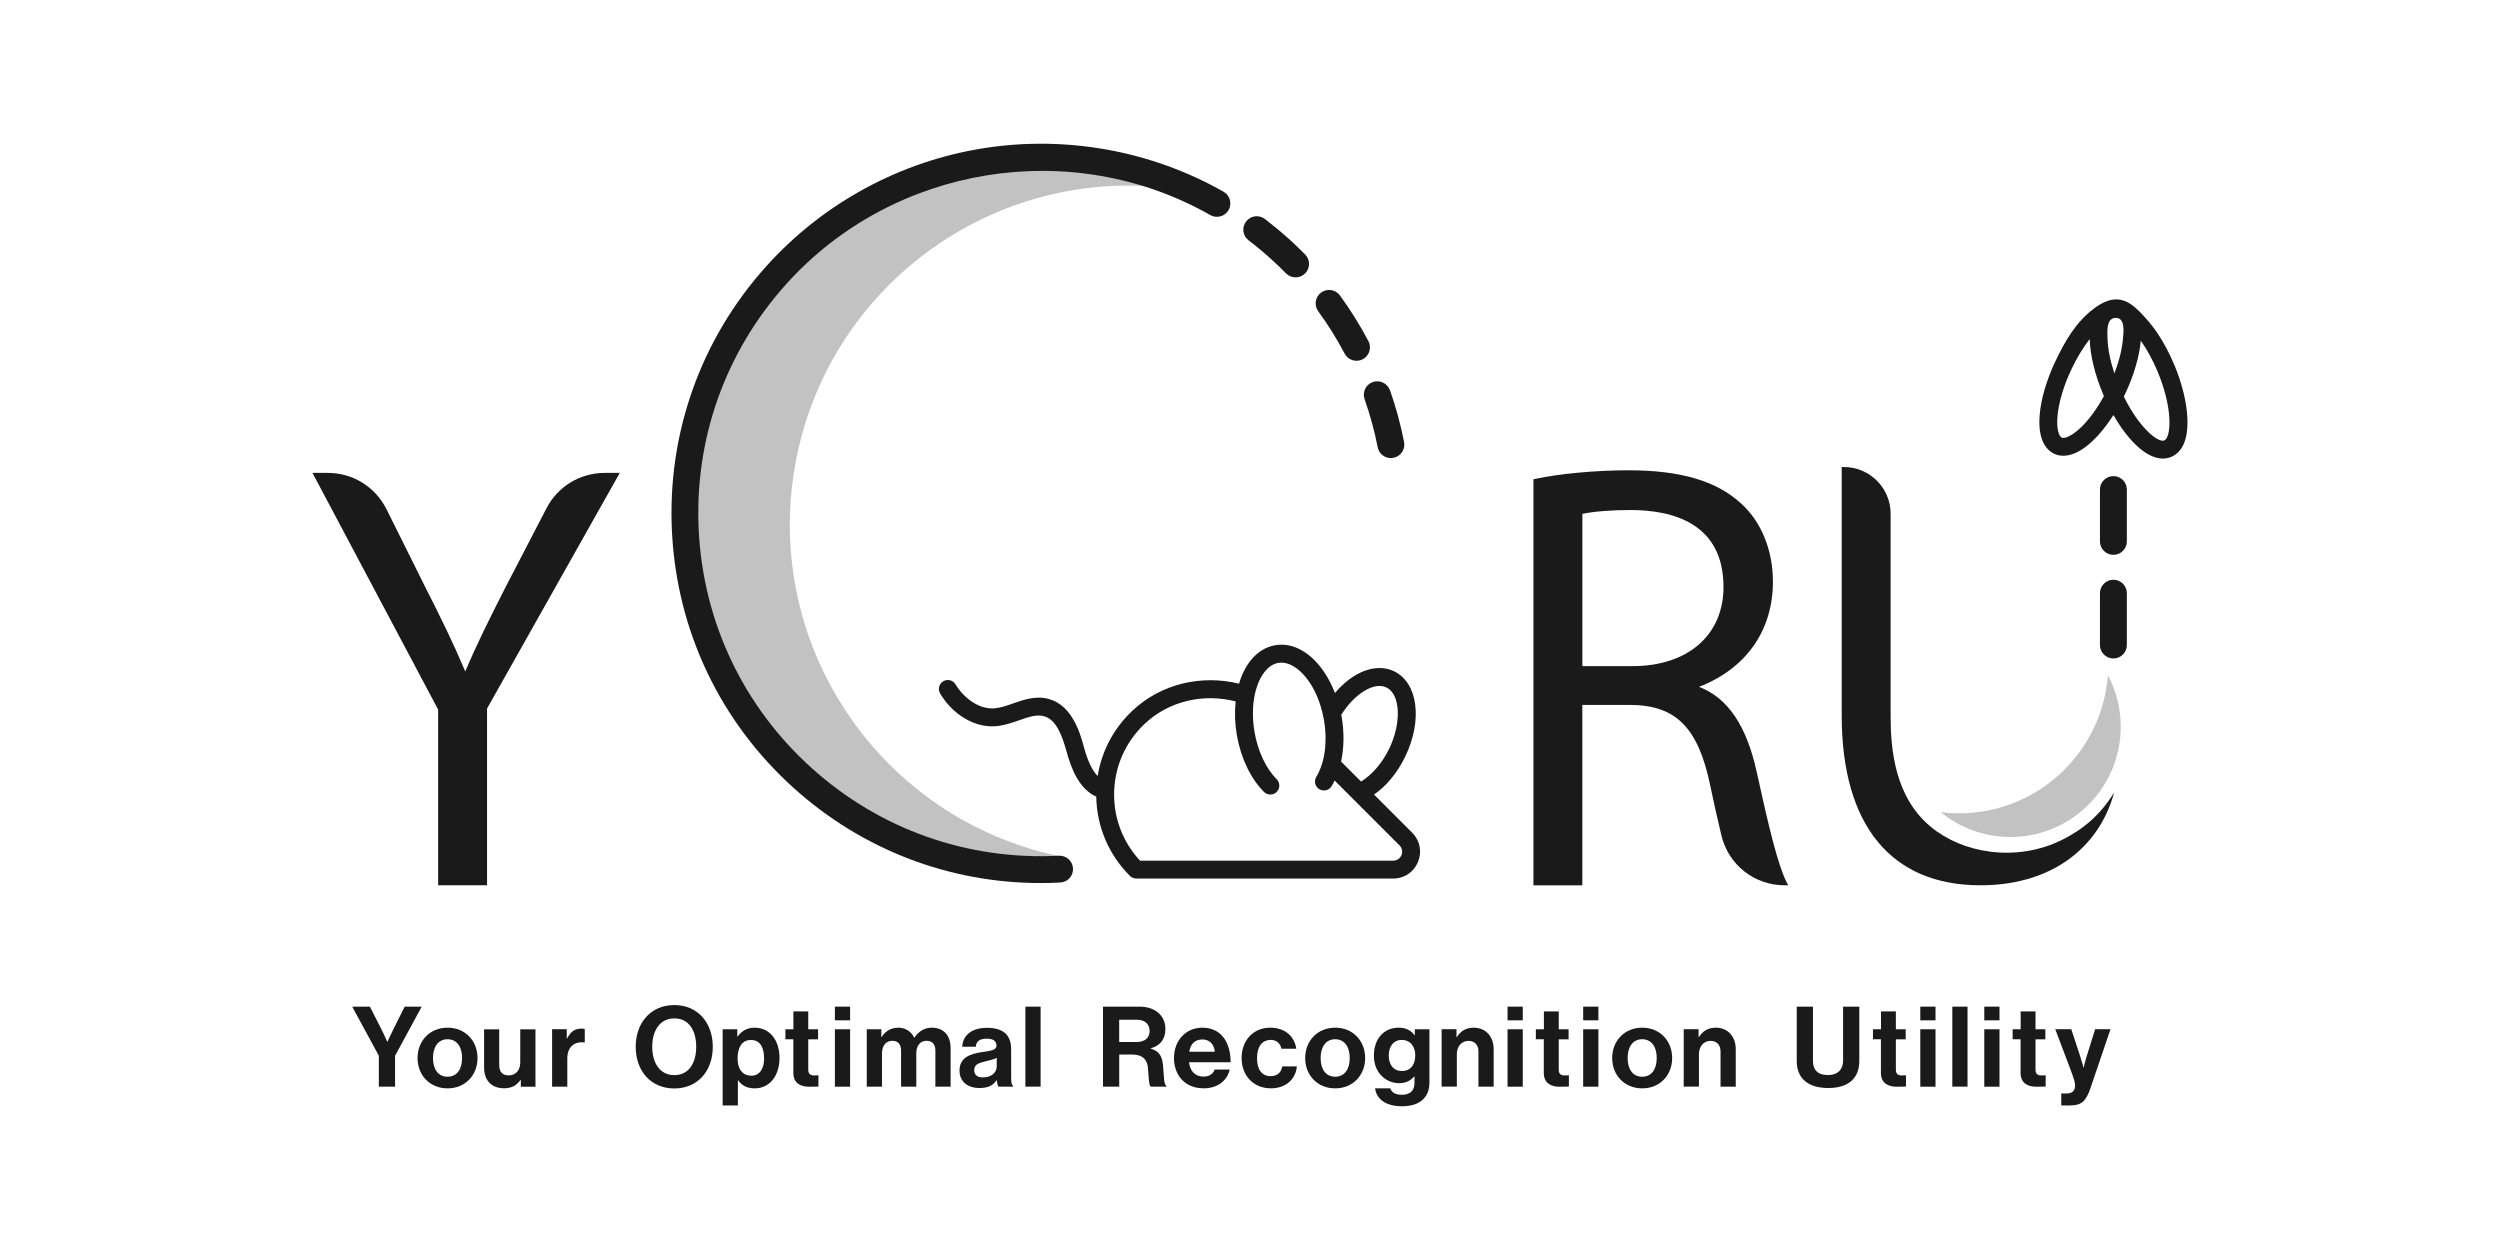 <?xml version="1.0" encoding="UTF-8"?>
<svg id="logo_design" xmlns="http://www.w3.org/2000/svg" version="1.1" viewBox="0 0 566.93 283.46">
  <!-- Generator: Adobe Illustrator 29.0.1, SVG Export Plug-In . SVG Version: 2.1.0 Build 192)  -->
  <defs>
    <style>
      .st0 {
        fill: none;
      }

      .st1 {
        fill: #c3c2c2;
      }

      .st2 {
        fill: #1a1a1a;
      }
    </style>
  </defs>
  <path class="st2" d="M493,82.59c-1.02-2.43-2.25-4.78-3.71-6.98-1.16-1.75-2.53-3.34-3.99-4.84-1.33-1.35-2.9-2.65-4.86-2.85-2.03-.21-3.98.83-5.61,2.06-4.06,3.05-6.55,7.38-8.69,11.88-2.07,4.35-3.36,8.78-3.62,12.49-.42,5.87,1.88,7.87,3.28,8.54.5.24,1.21.46,2.1.46,1.61,0,3.83-.71,6.59-3.3,1.66-1.56,3.29-3.59,4.78-5.93,3.2,5.59,7.38,9.87,11.2,9.87.65,0,1.3-.12,1.92-.39,5.28-2.23,4.31-12.26.62-21.02ZM479.49,84.7c-.96-2.9-1.51-5.69-1.57-8.07-.03-1.36-.3-4.3,1.64-4.53,2.56-.3,1.98,3.55,1.84,4.99-.26,2.61-.98,5.16-1.92,7.6ZM471.7,97.1c-2,1.88-3.56,2.42-4.17,2.13-.6-.29-1.17-1.84-.97-4.58.23-3.21,1.38-7.13,3.24-11.03,1.2-2.53,2.6-4.82,4.08-6.73.12,3.69,1.19,8.11,3.04,12.49.06.15.13.29.19.44-1.63,2.96-3.5,5.51-5.4,7.28ZM490.81,99.88c-1.39.58-5.68-2.8-9.19-9.95.09-.18.18-.36.27-.54,1.93-4.05,3.25-8.4,3.58-12.14,1.39,1.98,2.69,4.34,3.78,6.93,3.63,8.62,3.07,15.06,1.55,15.7Z"/>
  <path class="st1" d="M179.74,109.26c5.18-40.85,41.54-70.11,82.15-66.94-31.7-11.02-68.3-.77-89.23,28.03-24.4,33.59-18.13,80.99,14.17,107.07,16.1,13,35.67,18.57,54.68,17.26.16-.01.17-.24.01-.27-39.56-7.53-66.93-44.66-61.79-85.15Z"/>
  <g>
    <path class="st2" d="M85.91,239.42l-6.04-11.14h4.01l2.74,5.38c.56,1.09,1.19,2.59,1.19,2.59h.05s.68-1.5,1.22-2.59l2.69-5.38h3.86l-6.04,11.14v7h-3.68v-7Z"/>
    <path class="st2" d="M94.69,239.93c0-3.88,2.77-6.88,6.8-6.88s6.8,2.99,6.8,6.88-2.77,6.88-6.8,6.88-6.8-2.99-6.8-6.88ZM104.79,239.93c0-2.54-1.19-4.26-3.3-4.26s-3.3,1.73-3.3,4.26,1.17,4.24,3.3,4.24,3.3-1.7,3.3-4.24Z"/>
    <path class="st2" d="M118.11,246.43v-1.52h-.08c-.89,1.19-1.9,1.88-3.73,1.88-2.89,0-4.52-1.85-4.52-4.69v-8.68h3.43v8.09c0,1.52.69,2.36,2.16,2.36,1.62,0,2.61-1.22,2.61-2.94v-7.51h3.45v13.02h-3.32Z"/>
    <path class="st2" d="M128.52,235.49h.08c.79-1.47,1.68-2.23,3.2-2.23.38,0,.61.02.81.1v3.02h-.08c-2.26-.23-3.88.96-3.88,3.7v6.34h-3.45v-13.02h3.33v2.08Z"/>
    <path class="st2" d="M144.16,237.39c0-5.43,3.4-9.47,8.75-9.47s8.73,4.04,8.73,9.47-3.37,9.44-8.73,9.44-8.75-4.01-8.75-9.44ZM157.88,237.39c0-3.63-1.62-6.45-4.95-6.45s-5.02,2.82-5.02,6.45,1.7,6.42,5.02,6.42,4.95-2.82,4.95-6.42Z"/>
    <path class="st2" d="M163.88,233.41h3.32v1.62h.08c.84-1.14,2.06-1.98,3.83-1.98,3.45,0,5.66,2.82,5.66,6.88s-2.28,6.88-5.63,6.88c-1.83,0-3.02-.74-3.76-1.85h-.05v5.73h-3.45v-17.28ZM173.27,240.03c0-2.46-.86-4.19-2.99-4.19s-3.02,1.85-3.02,4.19,1.09,3.91,3.15,3.91c1.75,0,2.87-1.45,2.87-3.91Z"/>
    <path class="st2" d="M178.12,233.41h1.8v-4.06h3.37v4.06h2.23v2.28h-2.23v6.9c0,.96.53,1.29,1.29,1.29.43,0,1.02-.03,1.02-.03v2.54s-.79.05-2.16.05c-1.68,0-3.53-.66-3.53-3.12v-7.64h-1.8v-2.28Z"/>
    <path class="st2" d="M189.33,228.28h3.45v3.1h-3.45v-3.1ZM189.33,233.41h3.45v13.02h-3.45v-13.02Z"/>
    <path class="st2" d="M196.54,233.41h3.32v1.75h.08c.71-1.19,1.98-2.11,3.78-2.11,1.65,0,2.97.91,3.6,2.28h.05c.89-1.42,2.26-2.28,3.91-2.28,2.74,0,4.29,1.78,4.29,4.62v8.75h-3.45v-8.17c0-1.47-.74-2.23-2-2.23-1.45,0-2.33,1.12-2.33,2.84v7.56h-3.45v-8.17c0-1.47-.74-2.23-2-2.23-1.4,0-2.33,1.12-2.33,2.84v7.56h-3.45v-13.02Z"/>
    <path class="st2" d="M226.01,244.98h-.05c-.66.99-1.6,1.75-3.83,1.75-2.66,0-4.54-1.4-4.54-3.98,0-2.87,2.33-3.78,5.23-4.19,2.16-.3,3.15-.48,3.15-1.47s-.74-1.55-2.18-1.55c-1.62,0-2.41.58-2.51,1.83h-3.07c.1-2.28,1.8-4.29,5.61-4.29s5.48,1.75,5.48,4.8v6.62c0,.99.15,1.57.46,1.8v.13h-3.32c-.2-.25-.33-.86-.41-1.45ZM226.03,241.83v-1.95c-.61.35-1.55.56-2.41.76-1.8.41-2.69.81-2.69,2.03s.81,1.65,2.03,1.65c1.98,0,3.07-1.22,3.07-2.49Z"/>
    <path class="st2" d="M232.53,228.28h3.45v18.14h-3.45v-18.14Z"/>
    <path class="st2" d="M250.12,228.28h8.32c3.5,0,5.84,2.03,5.84,5.05,0,2.13-.99,3.76-3.32,4.39v.08c1.67.48,2.54,1.45,2.77,3.65.25,2.56.15,4.52.79,4.8v.18h-3.53c-.46-.2-.51-2.23-.66-4.19-.15-1.98-1.27-3.1-3.55-3.1h-2.97v7.28h-3.68v-18.14ZM253.8,236.3h3.91c2,0,2.99-1.04,2.99-2.49s-.94-2.56-2.89-2.56h-4.01v5.05Z"/>
    <path class="st2" d="M266.23,239.9c0-3.86,2.61-6.85,6.42-6.85,4.19,0,6.42,3.2,6.42,7.84h-9.44c.25,2,1.37,3.25,3.32,3.25,1.34,0,2.13-.61,2.51-1.6h3.4c-.48,2.31-2.54,4.26-5.89,4.26-4.31,0-6.75-3.02-6.75-6.9ZM269.69,238.51h5.78c-.1-1.65-1.19-2.79-2.77-2.79-1.83,0-2.72,1.09-3.02,2.79Z"/>
    <path class="st2" d="M281.56,239.93c0-3.88,2.54-6.88,6.5-6.88,3.37,0,5.46,1.95,5.91,4.77h-3.37c-.23-1.14-1.12-2-2.39-2-2.08,0-3.15,1.6-3.15,4.11s.99,4.11,3.1,4.11c1.39,0,2.38-.74,2.61-2.21h3.32c-.23,2.77-2.39,4.97-5.86,4.97-4.11,0-6.67-2.99-6.67-6.88Z"/>
    <path class="st2" d="M295.98,239.93c0-3.88,2.77-6.88,6.8-6.88s6.8,2.99,6.8,6.88-2.77,6.88-6.8,6.88-6.8-2.99-6.8-6.88ZM306.08,239.93c0-2.54-1.19-4.26-3.3-4.26s-3.3,1.73-3.3,4.26,1.17,4.24,3.3,4.24,3.3-1.7,3.3-4.24Z"/>
    <path class="st2" d="M311.84,246.81h3.43c.28.81,1.02,1.45,2.61,1.45,1.95,0,2.89-.94,2.89-2.72v-1.42h-.08c-.76.86-1.75,1.52-3.4,1.52-2.89,0-5.73-2.28-5.73-6.22s2.33-6.37,5.63-6.37c1.62,0,2.82.63,3.6,1.73h.05v-1.37h3.32v12.03c0,1.83-.58,3.07-1.55,3.96-1.09,1.02-2.77,1.47-4.69,1.47-3.55,0-5.73-1.52-6.09-4.06ZM320.95,239.35c0-1.9-1.02-3.53-3.1-3.53-1.75,0-2.92,1.37-2.92,3.55s1.17,3.5,2.94,3.5c2.18,0,3.07-1.6,3.07-3.53Z"/>
    <path class="st2" d="M330.29,235.18h.08c.89-1.4,2.08-2.13,3.86-2.13,2.69,0,4.49,2.03,4.49,4.87v8.5h-3.45v-7.99c0-1.4-.81-2.39-2.26-2.39-1.52,0-2.64,1.22-2.64,2.99v7.38h-3.45v-13.02h3.37v1.78Z"/>
    <path class="st2" d="M341.87,228.28h3.45v3.1h-3.45v-3.1ZM341.87,233.41h3.45v13.02h-3.45v-13.02Z"/>
    <path class="st2" d="M348.31,233.41h1.8v-4.06h3.37v4.06h2.23v2.28h-2.23v6.9c0,.96.53,1.29,1.29,1.29.43,0,1.01-.03,1.01-.03v2.54s-.79.05-2.16.05c-1.67,0-3.53-.66-3.53-3.12v-7.64h-1.8v-2.28Z"/>
    <path class="st2" d="M359.02,228.28h3.45v3.1h-3.45v-3.1ZM359.02,233.41h3.45v13.02h-3.45v-13.02Z"/>
    <path class="st2" d="M365.6,239.93c0-3.88,2.77-6.88,6.8-6.88s6.8,2.99,6.8,6.88-2.77,6.88-6.8,6.88-6.8-2.99-6.8-6.88ZM375.7,239.93c0-2.54-1.19-4.26-3.3-4.26s-3.3,1.73-3.3,4.26,1.17,4.24,3.3,4.24,3.3-1.7,3.3-4.24Z"/>
    <path class="st2" d="M385.19,235.18h.08c.89-1.4,2.08-2.13,3.86-2.13,2.69,0,4.49,2.03,4.49,4.87v8.5h-3.45v-7.99c0-1.4-.81-2.39-2.26-2.39-1.52,0-2.64,1.22-2.64,2.99v7.38h-3.45v-13.02h3.37v1.78Z"/>
    <path class="st2" d="M407.45,240.59v-12.31h3.68v12.31c0,1.88.94,3.2,3.4,3.2,2.33,0,3.43-1.37,3.43-3.25v-12.26h3.68v12.31c0,3.88-2.39,6.14-7.03,6.14s-7.16-2.21-7.16-6.14Z"/>
    <path class="st2" d="M424.76,233.41h1.8v-4.06h3.37v4.06h2.23v2.28h-2.23v6.9c0,.96.53,1.29,1.29,1.29.43,0,1.01-.03,1.01-.03v2.54s-.79.05-2.16.05c-1.67,0-3.53-.66-3.53-3.12v-7.64h-1.8v-2.28Z"/>
    <path class="st2" d="M435.47,228.28h3.45v3.1h-3.45v-3.1ZM435.47,233.41h3.45v13.02h-3.45v-13.02Z"/>
    <path class="st2" d="M442.73,228.28h3.45v18.14h-3.45v-18.14Z"/>
    <path class="st2" d="M449.98,228.28h3.45v3.1h-3.45v-3.1ZM449.98,233.41h3.45v13.02h-3.45v-13.02Z"/>
    <path class="st2" d="M456.43,233.41h1.8v-4.06h3.37v4.06h2.23v2.28h-2.23v6.9c0,.96.53,1.29,1.29,1.29.43,0,1.01-.03,1.01-.03v2.54s-.79.05-2.16.05c-1.67,0-3.53-.66-3.53-3.12v-7.64h-1.8v-2.28Z"/>
    <path class="st2" d="M467.42,247.97h1.22c1.37,0,1.93-.71,1.93-1.78,0-.71-.25-1.55-.99-3.53l-3.5-9.26h3.63l1.93,5.86c.41,1.19.84,2.84.84,2.84h.05s.35-1.65.76-2.84l1.83-5.86h3.48l-4.54,13.35c-.99,2.89-1.95,3.93-4.59,3.93h-2.03v-2.72Z"/>
  </g>
  <path class="st2" d="M277.49,43.49c-16.34-9.29-35.63-12.81-54.31-9.9-18.95,2.95-36.47,12.43-49.34,26.71-14.99,16.63-22.61,38.11-21.45,60.47,1.16,22.36,10.96,42.93,27.59,57.92,15.53,13.99,35.27,21.56,56.02,21.56,1.48,0,2.96-.04,4.45-.12,1.68-.09,2.97-1.52,2.88-3.2-.09-1.68-1.55-2.96-3.2-2.88-20.73,1.08-40.65-5.98-56.08-19.89-15.43-13.9-24.51-32.98-25.59-53.72-1.08-20.74,5.99-40.65,19.89-56.08,24.25-26.91,64.67-33.46,96.11-15.59,1.46.83,3.32.32,4.15-1.14.83-1.46.32-3.32-1.14-4.15Z"/>
  <path class="st2" d="M315.19,88.5c-.56-1.59-2.3-2.42-3.88-1.86-1.59.56-2.42,2.3-1.86,3.88,1.25,3.54,2.25,7.21,2.97,10.9.28,1.45,1.56,2.46,2.99,2.46.19,0,.39-.02.59-.06,1.65-.32,2.73-1.92,2.41-3.57-.78-3.98-1.85-7.93-3.2-11.76Z"/>
  <path class="st2" d="M310.31,77.34c-1.89-3.58-4.06-7.06-6.45-10.34-.99-1.36-2.9-1.65-4.26-.66-1.36.99-1.65,2.9-.66,4.26,2.22,3.04,4.23,6.26,5.98,9.58.55,1.04,1.6,1.63,2.7,1.63.48,0,.96-.11,1.42-.35,1.49-.78,2.06-2.63,1.28-4.11Z"/>
  <path class="st2" d="M292.25,54.15c-1.74-1.56-3.56-3.07-5.41-4.49-1.34-1.02-3.25-.76-4.27.58-1.02,1.34-.76,3.25.58,4.27,1.72,1.31,3.41,2.71,5.02,4.17,1.18,1.07,2.35,2.18,3.46,3.31.6.61,1.38.91,2.17.91s1.54-.29,2.14-.87c1.2-1.18,1.22-3.11.04-4.31-1.2-1.22-2.45-2.42-3.72-3.57Z"/>
  <path class="st2" d="M123.92,115.28l-9.33,17.98c-3.47,6.82-6.55,12.98-9.08,19.01-2.67-6.33-5.52-12.15-8.95-18.89l-8.9-17.88c-2.53-5.09-7.64-8.26-13.34-8.26h-3.46l28.5,53.68v39.83h11.09v-40.07l30.1-53.44h-3.41c-5.58,0-10.65,3.08-13.22,8.03Z"/>
  <path class="st2" d="M398.39,175.14c-2.29-10.55-6.58-16.9-13.1-19.38,10.66-4.13,16.76-12.77,16.76-23.84,0-7.07-2.58-13.49-7.08-17.61-5.6-5.23-13.77-7.66-25.72-7.66-7.36,0-15.45.75-21.11,1.95l-.4.09v92.08h11.09v-40.91h10.78c10.38,0,15.48,5.09,18.2,18.17.94,4.48,1.81,8.35,2.58,11.51,1.61,6.61,7.49,11.22,14.3,11.22h.83l-.38-.74c-1.9-3.67-4.07-12.6-6.75-24.88ZM390.84,133.12c0,10.9-8.09,17.94-20.61,17.94h-11.39v-34.53c2.57-.55,6.6-.87,10.9-.87,9.62,0,21.1,3.03,21.1,17.46Z"/>
  <path class="st2" d="M479.26,107.97c-1.68,0-3.05,1.36-3.05,3.05v11.75c0,1.68,1.36,3.05,3.05,3.05s3.05-1.36,3.05-3.05v-11.75c0-1.68-1.36-3.05-3.05-3.05Z"/>
  <path class="st2" d="M479.26,131.47c-1.68,0-3.05,1.36-3.05,3.05v11.75c0,1.68,1.36,3.05,3.05,3.05s3.05-1.36,3.05-3.05v-11.75c0-1.68-1.36-3.05-3.05-3.05Z"/>
  <path class="st2" d="M467.39,190.57c-3.61,1.78-7.74,2.74-11.95,2.8-1.43.02-2.86-.07-4.26-.26-5.07-.67-9.66-2.6-13.28-5.57-8.21-6.74-9.16-17.59-9.16-25.17v-45.88c0-5.83-4.75-10.58-10.58-10.58h-.51v56.35c0,24.83,11.17,38.5,31.46,38.5,8.7,0,16.21-2.5,21.72-7.23,4.29-3.68,7.09-8.36,8.6-13.8h0c-3.18,5.11-6.95,8.33-12.05,10.85Z"/>
  <path class="st1" d="M478.01,153.1c-1.31,17.52-15.93,31.34-33.79,31.34-1.39,0-2.75-.09-4.09-.25,4.31,3.51,9.8,5.62,15.79,5.62,13.81,0,25-11.19,25-25,0-4.23-1.05-8.21-2.91-11.71Z"/>
  <path class="st0" d="M315.01,169.83c2.85-5.88,2.57-12.39-.6-13.93-2.82-1.37-7.29,1.47-10.26,6.22.03.16.07.31.1.47.61,3.52.54,7.02-.13,10.11l4.53,4.53c2.35-1.41,4.75-4.07,6.36-7.4Z"/>
  <path class="st2" d="M320.24,188.83l-8.65-8.65c2.72-1.86,5.24-4.82,7.06-8.58,4-8.24,2.91-16.74-2.48-19.36-4.13-2-9.4.11-13.44,4.91-.98-2.52-2.28-4.78-3.86-6.59-2.88-3.32-6.32-4.82-9.69-4.24-3.37.58-6.1,3.16-7.7,7.25-.19.48-.35.97-.5,1.47-8.44-2.08-17.68-.05-24.26,6.2-4.21,4-6.9,9.13-7.8,14.74-1.23-1.24-2.25-3.37-3.11-6.53-.83-3.04-2.57-9.38-7.88-10.92-2.94-.85-5.74.13-8.2.99-1.48.52-2.87,1.01-4.21,1.11-3.67.28-7.08-2.52-8.83-5.44-.58-.96-1.82-1.27-2.79-.7-.96.58-1.27,1.82-.7,2.79,2.92,4.87,7.9,7.78,12.63,7.4,1.86-.15,3.58-.75,5.24-1.33,2.17-.76,4.04-1.42,5.73-.92,2.75.8,4.07,4.36,5.09,8.09.99,3.6,2.74,8.35,6.71,10.14.12,6.78,2.8,13.14,7.66,18,.38.36.91.57,1.43.57h58.24c2.51,0,4.67-1.44,5.63-3.76.96-2.32.46-4.87-1.32-6.64ZM304.25,162.59c-.03-.16-.07-.31-.1-.47,2.97-4.75,7.43-7.59,10.26-6.22,3.18,1.54,3.46,8.05.6,13.93-1.62,3.33-4.01,5.99-6.36,7.4l-4.53-4.53c.67-3.09.74-6.59.13-10.11ZM317.81,193.92c-.12.29-.62,1.26-1.88,1.26h-57.4c-3.87-4.17-5.96-9.56-5.88-15.28.08-5.99,2.52-11.56,6.87-15.7,5.6-5.32,13.49-6.99,20.69-5.14-.26,2.44-.18,5.03.27,7.65.9,5.17,3.14,9.87,6.16,12.88.4.4.92.59,1.44.59s1.04-.2,1.44-.6c.79-.79.79-2.08,0-2.87-2.44-2.44-4.27-6.34-5.03-10.7-.33-1.9-.43-3.77-.33-5.55.09-1.47.31-2.87.69-4.15.13-.43.27-.85.42-1.25.62-1.57,2.03-4.28,4.61-4.73,2.57-.44,4.83,1.63,5.94,2.9,1.83,2.1,3.22,4.98,4.03,8.23.15.6.28,1.2.39,1.82.35,2.01.44,3.99.3,5.85h0c-.12,1.73-.45,3.35-.97,4.77-.3.81-.64,1.58-1.06,2.25-.59.95-.31,2.2.64,2.8.95.59,2.2.31,2.8-.64.26-.41.49-.86.71-1.31l.94.94,4.11,4.11,9.66,9.66c.89.89.56,1.92.44,2.22Z"/>
</svg>